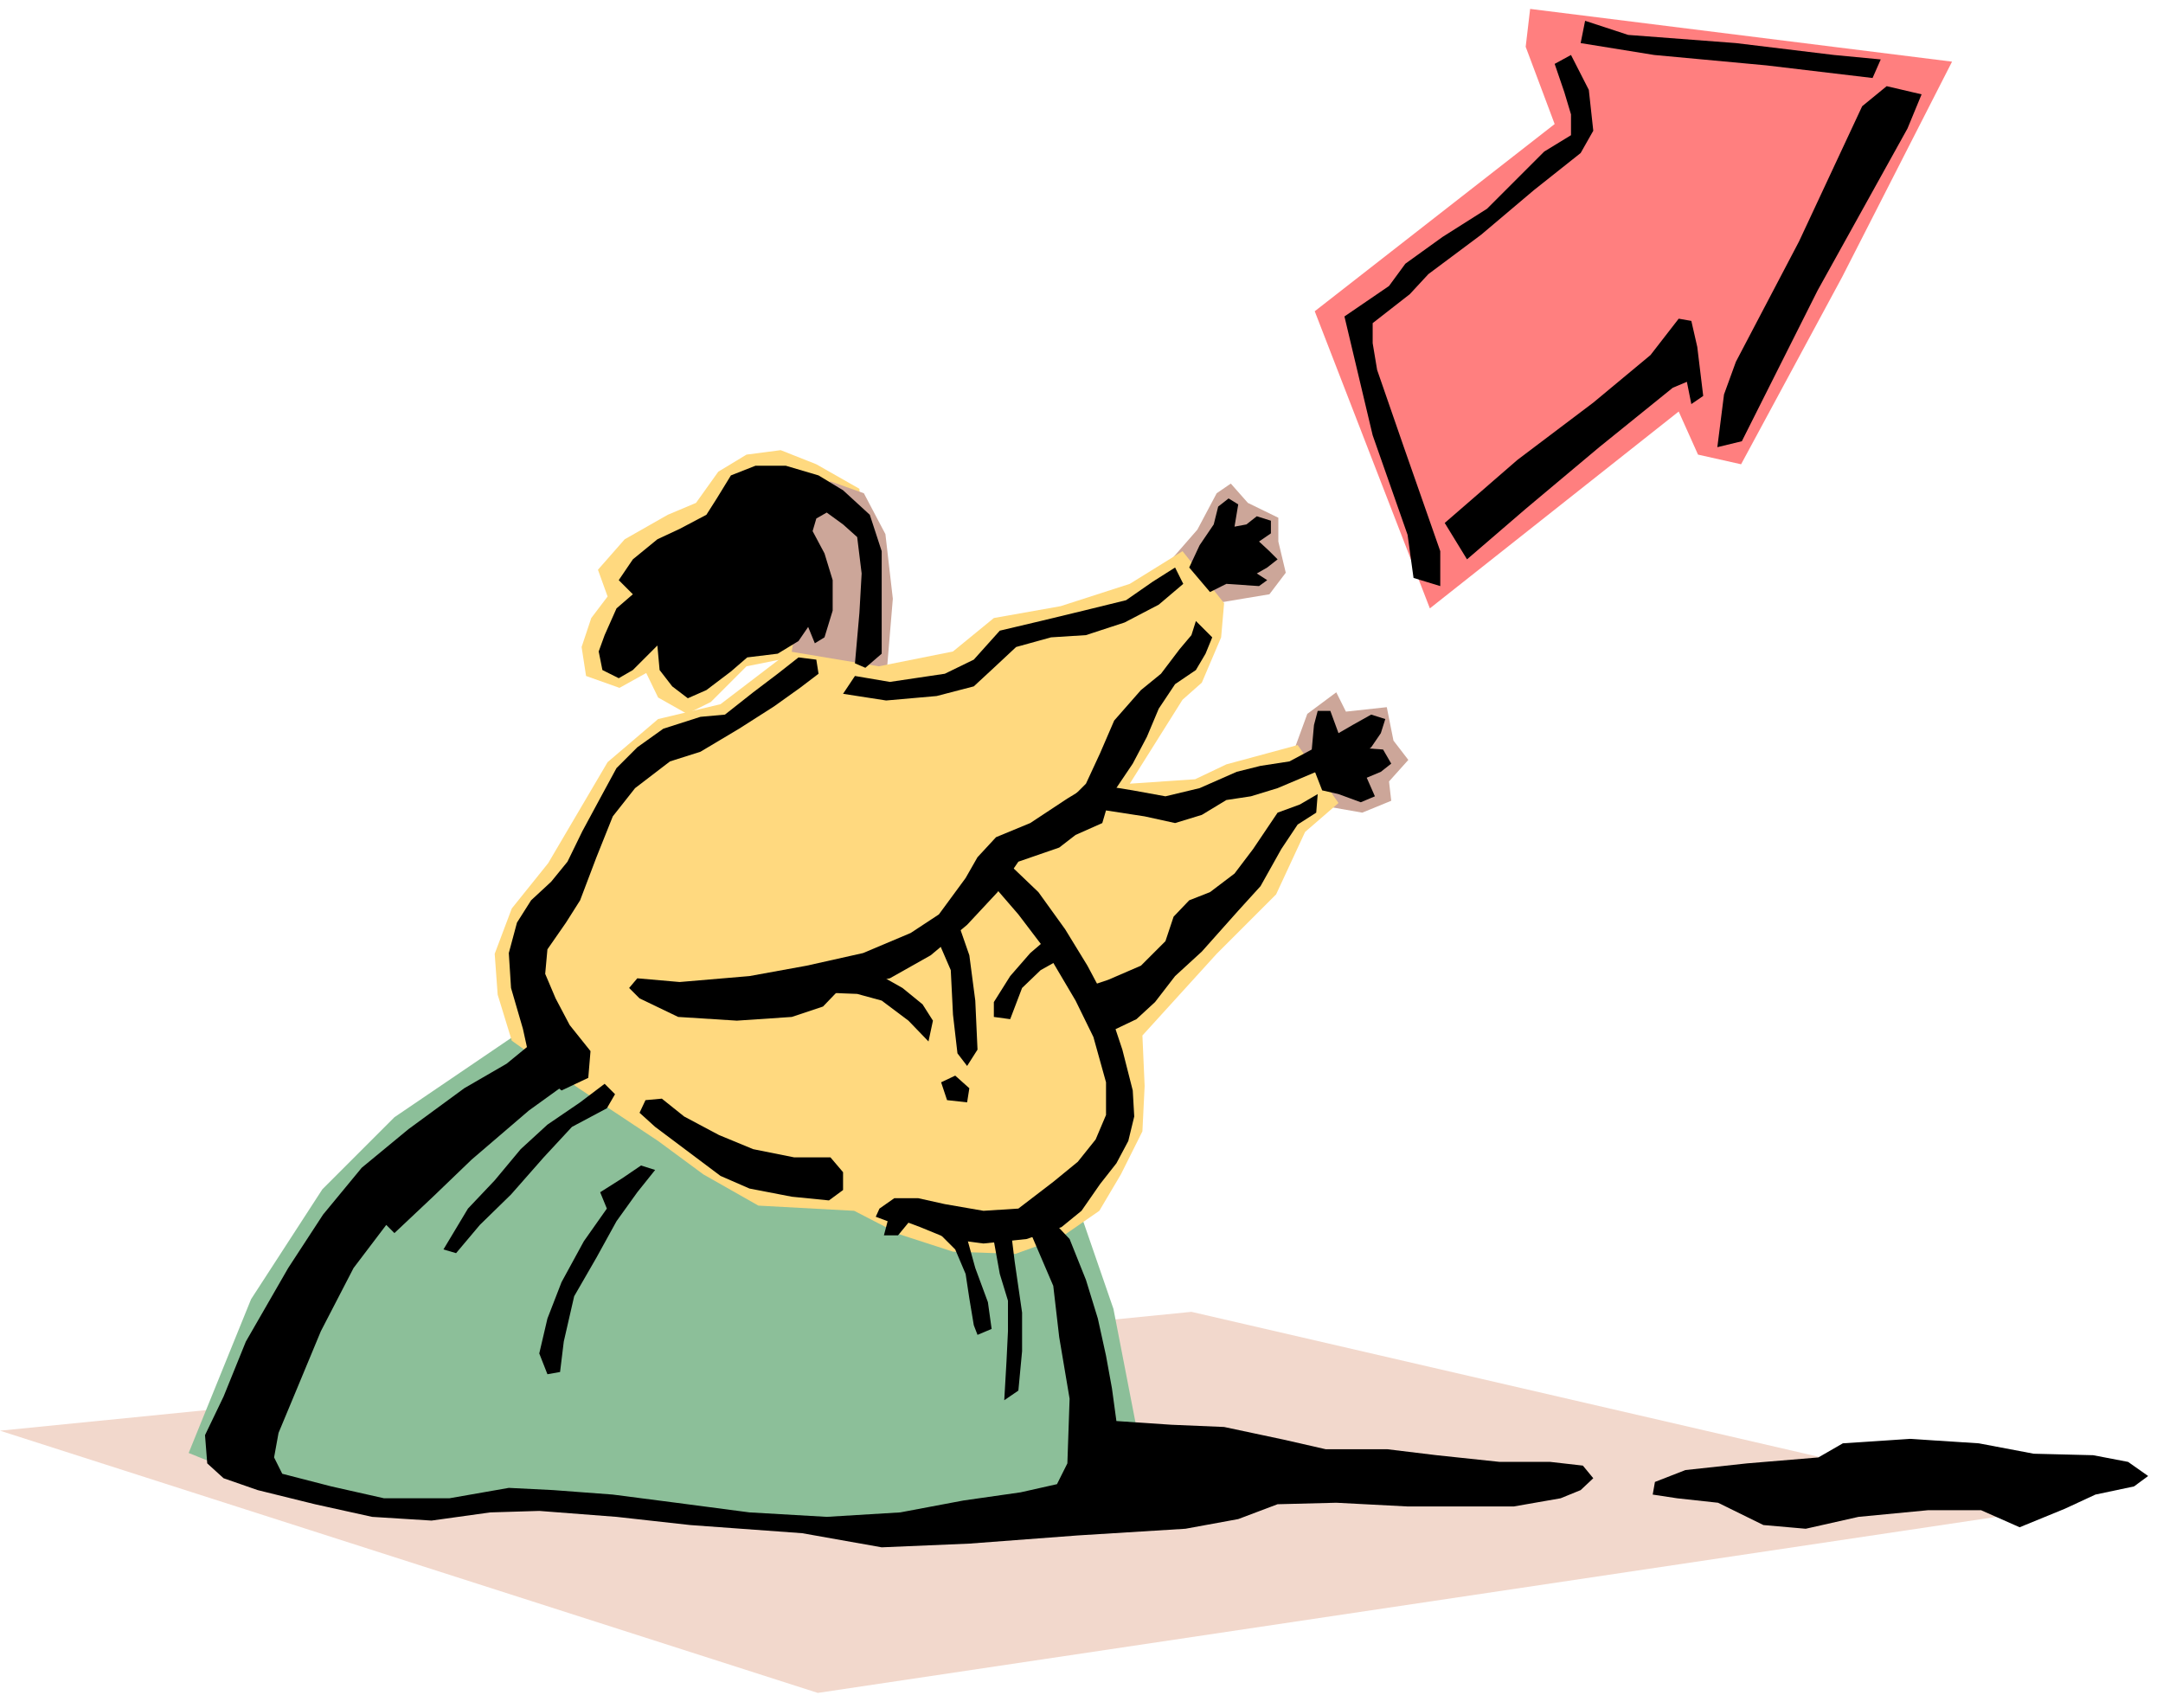<svg xmlns="http://www.w3.org/2000/svg" width="461.307" height="364.198" fill-rule="evenodd" stroke-linecap="round" preserveAspectRatio="none" viewBox="0 0 2912 2299"><style>.pen1{stroke:none}.brush1{fill:#ffd97f}.brush6{fill:#000}</style><path d="m1070 884-65 13-48 48-32 16-39-22-16-33-36 20-45-16-6-39 13-39 22-29-13-36 36-41 58-33 38-16 30-42 38-23 46-6 48 19 58 33 3 48-90 178z" class="pen1 brush1"/><path d="m0 1926 1101 353 1654-247-1151-266L0 1926z" class="pen1" style="fill:#f2d8cc"/><path d="m1741 1013 19-52 39-29 13 26 55-6 9 45 20 26-26 29 3 26-39 16-74-13-19-68zm-163-261 34-39 26-49 19-13 23 26 41 20v32l10 42-22 29-78 13-53-61zm-386 174 10-120-10-87-29-55-45-16-61 65 22 68-9 71-13 80 135-6z" class="pen1" style="fill:#cca699"/><path d="m693 1394-162 110-97 97-96 148-84 207 161 65 278 6 425 33 326-23 94-74-39-201-58-168-110 33-135-20-155-38-207-117-141-58z" class="pen1" style="fill:#8cbf99"/><path d="m2093 167-323 252 155 400 335-265 26 58 58 13 136-252 148-290-568-71-6 51 39 104z" class="pen1" style="fill:#ff7f7f"/><path d="m1063 877-93 71-84 20-68 58-80 136-49 61-23 61 4 55 19 62 90 64 107 71 61 45 74 42 129 7 62 32 71 23 84 3 61-22 52-36 29-49 29-58 3-61-3-68 100-110 80-80 39-84 45-39-55-78-96 26-42 20-88 6 71-113 26-23 26-61 4-46-56-70-71 44-93 30-90 16-55 45-100 20-120-20z" class="pen1 brush1"/><path d="m1945 704 98-85 102-77 77-64 38-49 17 3 8 35 8 66-16 11-6-30-19 8-99 80-99 83-79 68-30-49z" class="pen1 brush6"/><path d="m2093 86 13 38 9 30v28l-36 22-30 30-47 47-60 38-50 36-22 30-60 41 38 160 47 134 8 58 36 11v-47l-49-140-36-104-6-36v-27l50-39 25-27 71-53 71-60 63-50 17-30-6-55-24-47-22 12zm41-58 58 19 145 11 132 16 63 6-11 25-143-17-151-14-99-16 6-30zm406 88-33 27-85 182-85 162-16 44-9 71 33-8 102-203 121-218 19-46-47-11zM1151 910l47 8 74-11 39-19 35-39 55-13 58-14 57-14 36-25 30-19 11 22-33 28-46 24-52 17-47 3-47 13-30 28-27 25-50 13-68 6-58-9 16-24zm319 145 55 9 44 8 46-11 50-22 32-8 39-6 30-16 3-33 5-19h17l11 30 19-11 25-14 19 6-6 19-13 19-25 19-49 14-52 22-36 11-33 5-33 20-36 11-41-9-52-8-5 17-36 16-22 17-55 19-28 41-41 44-49 41-55 31-66 13-24 25-42 14-74 5-79-5-52-25-14-14 11-13 57 5 94-8 77-14 76-17 64-27 38-25 36-49 16-28 25-27 46-19 50-33 33-20zm-283-175V742l-16-49-36-33-33-20-44-13h-41l-33 13-19 31-14 22-36 19-30 14-33 27-19 28 19 19-22 19-16 36-8 22 5 25 22 11 19-11 33-33 3 33 17 22 21 16 25-11 33-25 22-19 41-5 28-17 13-19 9 22 13-8 11-36v-41l-11-36-16-30 5-17 14-8 22 16 19 17 6 49-3 53-6 68 14 6 22-19z" class="pen1 brush6"/><path d="m1442 1075 20-20 19-41 19-44 36-41 27-22 25-33 16-19 6-19 22 22-9 22-13 22-28 19-22 33-16 38-19 36-33 49-50-2zm-16 217-25 14-25 24-16 42-22-3v-20l22-35 27-31 28-24 11 33zm-165-30 19 44 3 60 6 52 13 17 14-22-3-66-8-61-16-46-28 22zm-85 46 39 22 27 22 14 22-6 28-27-28-36-27-33-9-52-2 74-28zm91 149 19-9 19 17-3 19-27-3-8-24zm192-127 33-11 44-19 33-33 11-33 21-22 28-11 33-25 25-33 33-49 30-11 24-14-2 25-25 16-22 33-28 50-30 33-49 55-36 33-27 35-25 23-44 21-27-63zm307-302 14 36 22 5 30 11 19-8-11-25 19-8 14-11-11-19-41-3-55 22zm-137-231-28-33 14-30 19-28 6-24 14-11 13 8-5 30 16-3 14-11 19 6v17l-16 11 14 13 11 11-14 11-14 8 14 9-11 8-44-3-22 11zm599 1198 41-16 83-9 96-8 33-19 90-6 93 6 74 14 80 2 47 9 27 19-19 14-52 11-41 19-61 25-52-23h-71l-94 9-71 16-57-5-61-30-55-6-33-5 3-17z" class="pen1 brush6"/><path d="m1352 1157 46 44 36 50 30 49 25 47 22 66 14 55 2 35-8 33-16 30-22 28-25 36-27 22-47 16-58 6-46-6-39-16-16-6-14 17h-19l5-19-16-6 5-11 20-14h32l36 8 52 9 47-3 47-36 33-27 24-30 14-33v-44l-17-61-24-49-39-66-38-50-38-44 19-30z" class="pen1 brush6"/><path d="m1253 1649 33 33 14 33 5 33 6 36 5 13 19-8-5-36-17-46-13-47-47-11zm82 5 11 61 11 36v41l-2 41-3 52 19-13 5-53v-52l-10-69-6-49-25 5zm-260-769-28 22-33 25-38 30-33 3-50 16-35 25-28 28-19 35-27 50-20 41-22 27-27 25-19 30-11 41 3 47 16 55 11 50 41 33 36-17 3-36-28-35-19-36-14-33 3-33 25-36 19-30 22-58 22-55 30-38 47-36 41-13 52-31 47-30 35-25 25-19-3-19-24-3zm-184 594 30 24 47 25 46 19 55 11h49l17 20v24l-19 14-50-5-57-11-39-17-44-33-44-33-21-19 8-17 22-2zm-77-20-33 25-44 30-36 33-35 42-36 38-33 55 17 5 32-38 42-41 44-50 38-41 47-25 11-19-14-14zm49 110-25 17-30 19 9 22-31 44-30 55-19 49-11 47 11 28 17-3 5-41 14-61 30-52 27-49 28-39 24-30-19-6z" class="pen1 brush6"/><path d="m1409 1635 31 33 22 55 16 52 11 50 8 44 6 44 74 5 71 3 80 17 57 13h83l66 8 85 9h68l44 5 14 17-17 16-27 11-63 11h-143l-96-5-79 2-53 20-71 13-145 9-146 11-118 5-107-19-151-11-99-11-104-8-66 2-79 11-80-5-77-17-77-19-46-16-22-20-3-38 25-52 30-74 57-99 47-72 52-63 63-52 75-55 57-33 44-36 47 55-61 44-77 66-52 50-52 49-11-11-44 58-44 85-32 77-25 60-6 33 11 22 66 17 71 16h88l80-14 60 3 80 6 85 11 99 13 104 6 99-6 85-16 77-11 49-11 14-28 3-87-14-83-8-69-33-77 24-19z" class="pen1 brush6"/></svg>
